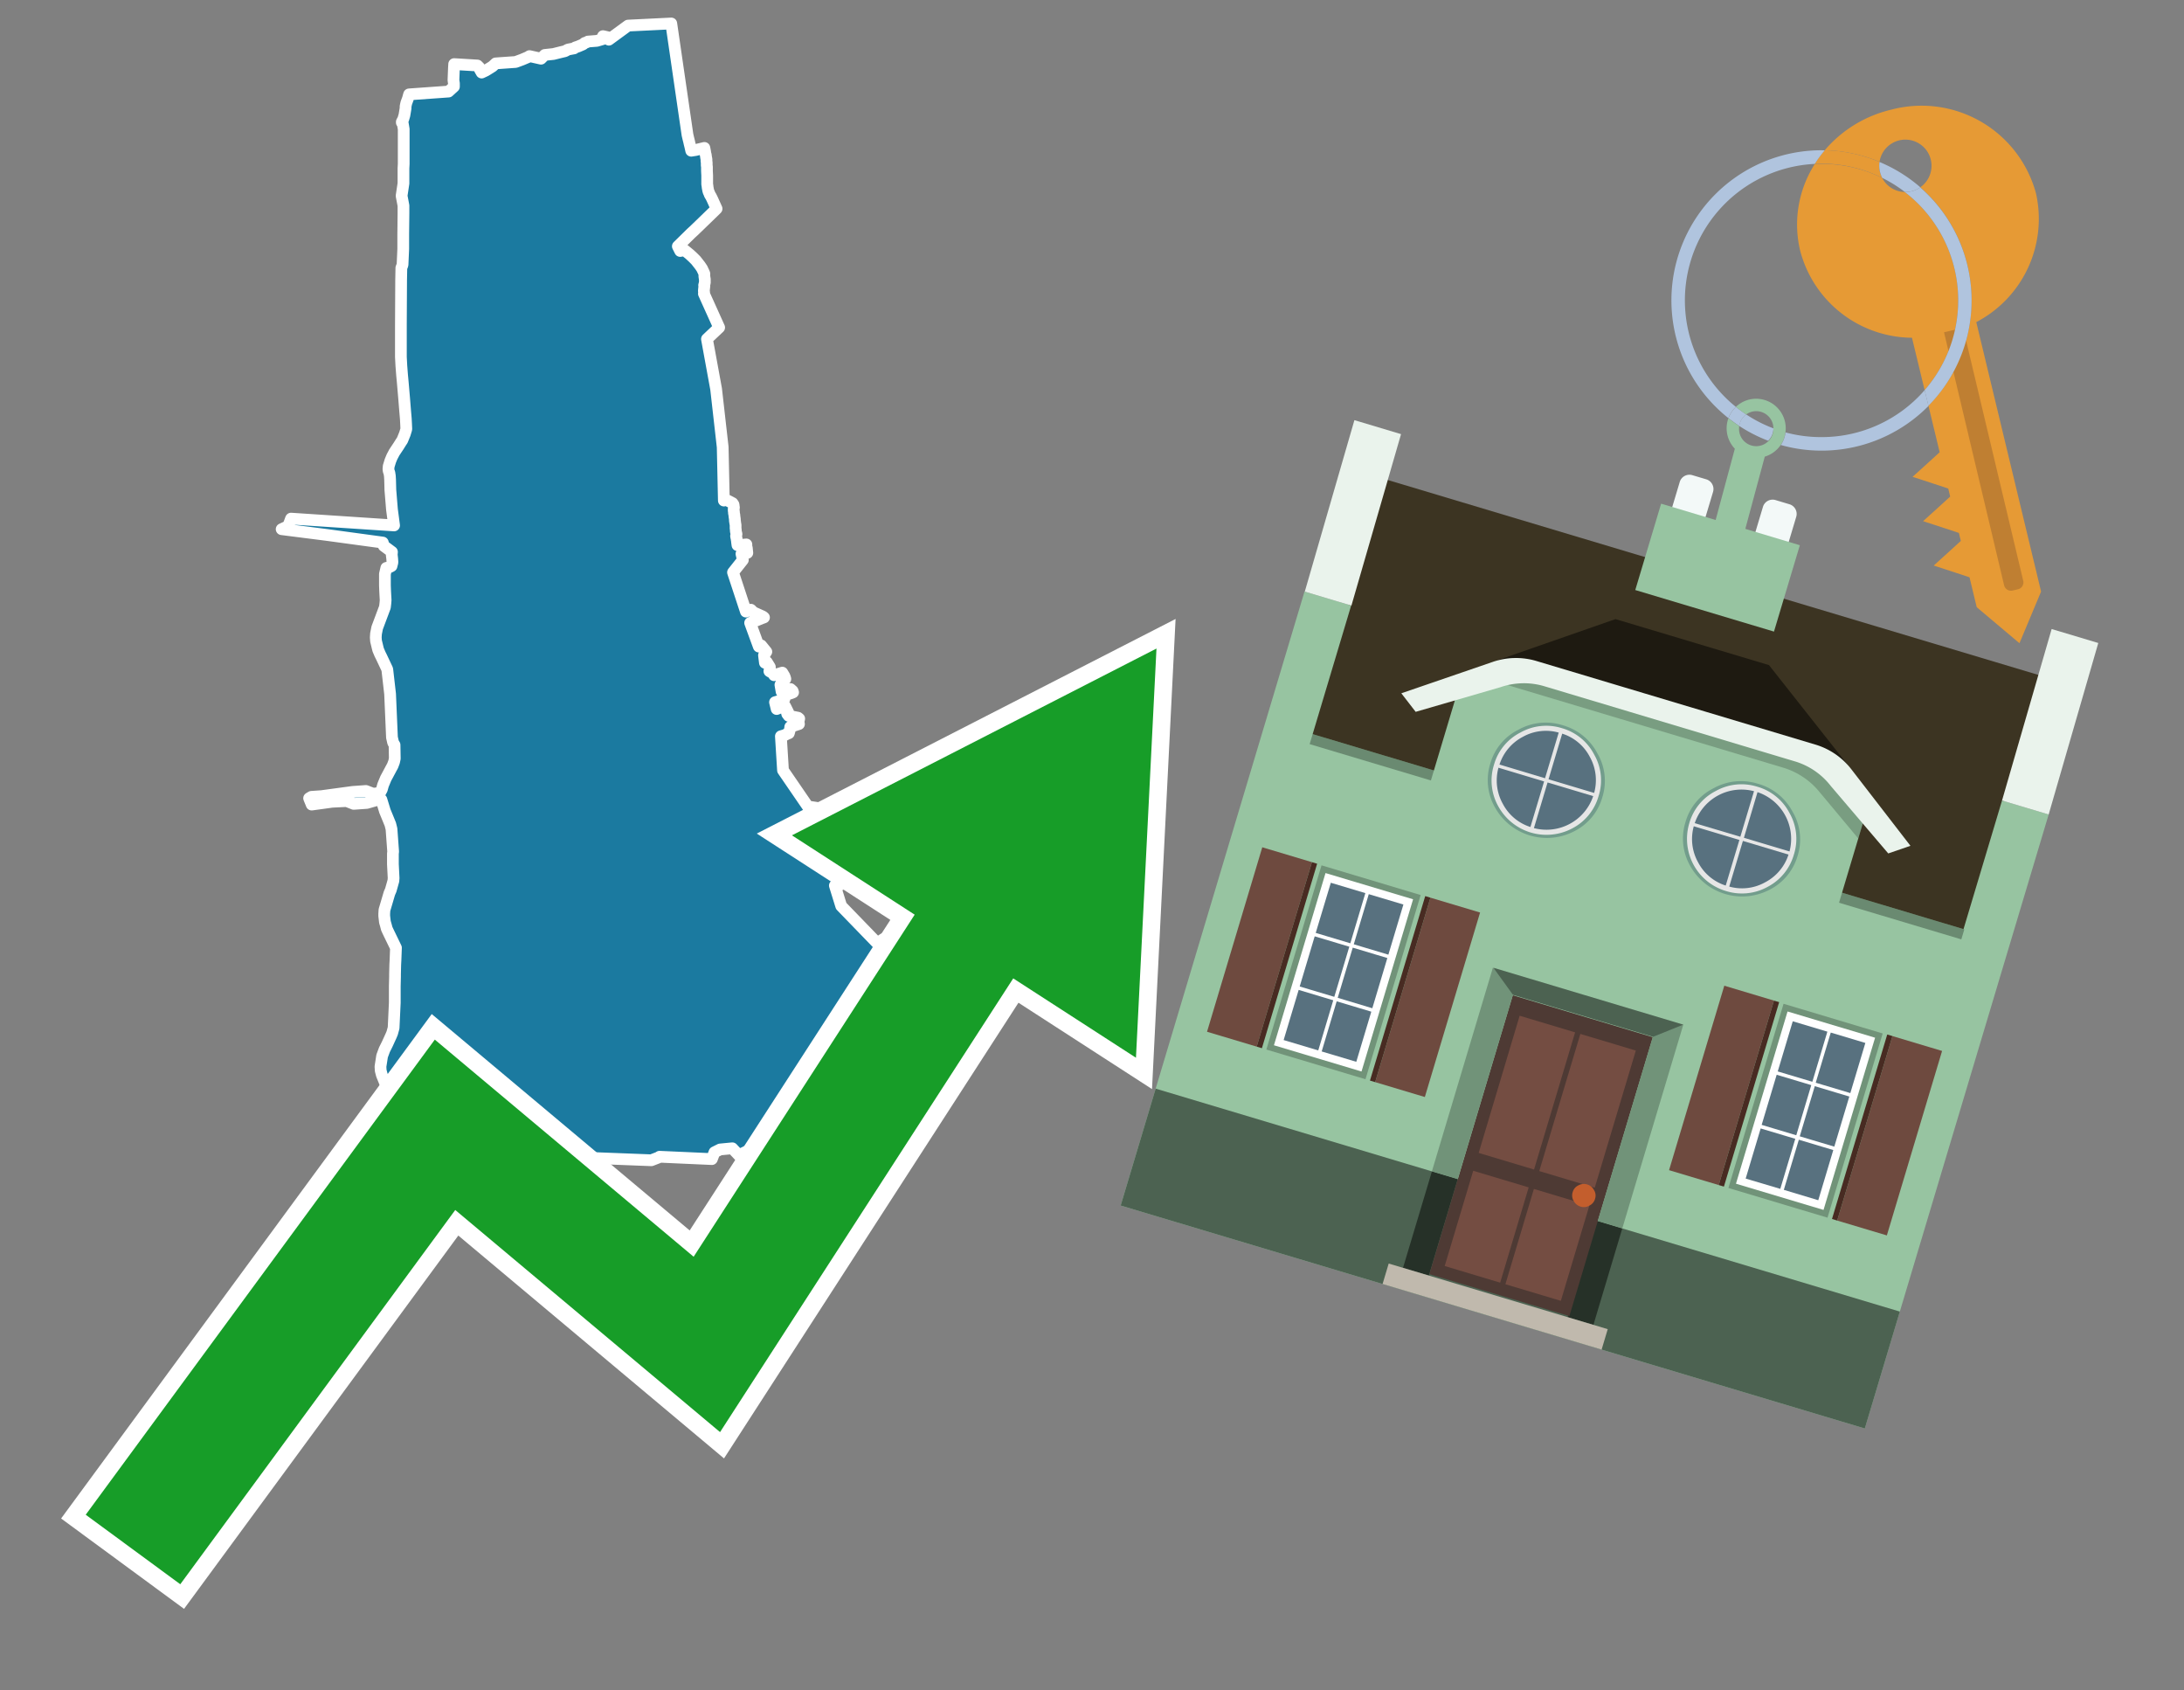 <svg id="Text" xmlns="http://www.w3.org/2000/svg" width="93.05" height="72" viewBox="0 0 93.05 72"><rect x="0" y="0" width="93.05" height="72" fill="#808080" stroke="none"/><polygon points="19.11,3.9 19.23,3.79 19.34,3.69 19.34,3.55 19.33,3.49 19.32,3.41 19.34,2.9 19.35,2.73 20.34,2.79 20.42,2.87 20.44,2.95 20.52,3.09 20.69,3.01 20.98,2.83 21.12,2.7 21.97,2.64 22.24,2.54 22.5,2.43 22.56,2.39 23.05,2.5 23.21,2.34 23.58,2.3 23.74,2.26 23.9,2.22 24.07,2.18 24.2,2.11 24.46,2.06 24.51,2.02 24.63,1.98 24.7,1.95 24.84,1.89 24.91,1.83 25,1.8 25.05,1.77 25.43,1.74 25.7,1.66 25.71,1.63 25.69,1.54 25.91,1.59 25.94,1.69 26.76,1.09 28.6,1 29.29,5.74 29.32,5.87 29.34,5.95 29.36,6.03 29.38,6.12 29.41,6.24 29.45,6.42 29.64,6.39 30.01,6.3 30.02,6.35 30.04,6.45 30.05,6.53 30.07,6.6 30.08,6.68 30.09,6.74 30.1,6.78 30.1,6.86 30.11,6.93 30.11,7.04 30.12,7.11 30.12,7.14 30.12,7.2 30.12,7.28 30.13,7.48 30.13,7.58 30.13,7.75 30.13,7.78 30.13,7.85 30.14,7.9 30.15,7.99 30.16,8.04 30.17,8.1 30.19,8.17 30.21,8.21 30.23,8.26 30.24,8.29 30.29,8.37 30.34,8.47 30.53,8.89 30.48,8.94 29.83,9.57 29.56,9.83 29.45,9.93 28.88,10.49 28.98,10.69 29.17,10.66 29.39,10.84 29.53,10.97 29.62,11.06 29.65,11.09 29.83,11.32 29.91,11.44 29.99,11.61 30.01,11.66 30.01,11.74 30.01,11.77 30.02,11.84 30.03,11.89 30.03,11.98 30.03,12.04 30,12.15 30.01,12.18 30,12.27 29.99,12.37 29.99,12.41 30,12.46 29.99,12.51 30.64,13.95 30.12,14.44 30.51,16.57 30.79,19.04 30.84,21.32 30.94,21.29 31.21,21.43 31.25,21.49 31.26,21.54 31.26,21.57 31.27,21.62 31.26,21.66 31.26,21.75 31.27,21.8 31.27,21.85 31.28,21.9 31.29,21.95 31.29,21.98 31.3,22.05 31.31,22.12 31.31,22.18 31.32,22.23 31.32,22.26 31.33,22.29 31.33,22.32 31.34,22.35 31.34,22.45 31.34,22.5 31.35,22.57 31.35,22.62 31.36,22.67 31.37,22.71 31.38,22.75 31.36,22.83 31.37,22.89 31.38,22.92 31.39,23 31.4,23.04 31.4,23.08 31.41,23.15 31.42,23.22 31.8,23.19 31.8,23.28 31.81,23.31 31.82,23.35 31.84,23.55 31.59,23.59 31.65,23.85 31.23,24.38 31.78,26.05 31.88,26.01 31.99,25.97 32.1,26.08 32.5,26.26 32.55,26.3 32.44,26.34 32.27,26.41 31.96,26.53 32.33,27.54 32.43,27.49 32.65,27.76 32.55,27.91 32.59,28.23 32.67,28.2 32.8,28.41 32.8,28.45 32.78,28.59 32.95,28.69 32.98,28.76 33.33,28.65 33.42,28.8 33.44,28.85 33.46,28.92 33.36,28.98 33.25,29.17 33.3,29.46 33.68,29.35 33.77,29.43 33.79,29.49 33.72,29.52 33.41,29.62 33.42,29.7 33.42,29.77 33.37,29.8 33.22,29.85 33.02,29.91 33.09,30.2 33.32,30.11 33.45,30.08 33.58,30.34 33.53,30.37 33.54,30.41 33.58,30.46 33.6,30.49 34,30.57 34.05,30.61 34.04,30.66 34.02,30.69 34.03,30.79 34.04,30.84 33.67,30.96 33.66,31.05 33.61,31.23 33.51,31.27 33.44,31.31 33.27,31.36 33.36,32.81 34.45,34.4 34.54,34.37 34.93,34.43 35.28,34.76 35.18,34.79 35.23,34.94 35.1,35.4 35.09,35.49 35.23,35.89 36.01,36.85 35.79,37.69 35.57,37.72 35.84,38.59 37.39,40.19 37.43,40.16 37.46,40.12 37.53,40.08 37.56,40.05 37.65,39.99 37.83,39.92 38.05,39.88 38.08,40.55 38.1,40.64 38.15,40.76 39.23,42.2 39.52,42.76 39.8,43.49 39.99,44.06 39.58,44.84 39.16,45.07 38.8,45.2 37.71,45.28 37.92,45.93 37.05,46.38 36.07,47.05 35.47,47.56 35.7,47.92 35.26,48.33 34.91,48.48 34.83,48.56 34.48,48.7 34.63,48.77 34.69,48.81 34.71,48.84 34.45,48.88 32.57,49.11 32.44,48.74 31.51,49.19 31.51,49.24 31.2,48.91 30.68,48.96 30.58,49.01 30.44,49.08 30.33,49.37 28.1,49.27 28.06,49.3 27.75,49.42 25.42,49.33 25.44,49.54 25.06,49.59 25.07,49.65 25.1,49.82 25.14,50.07 24.9,49.69 24.65,49.72 24.58,50.11 24.63,50.16 24.12,50.23 23.41,50.32 23.21,50.35 22.34,50.45 22.31,50.42 22.01,50.19 19.38,49.89 17.98,50.5 15.96,50.39 15.8,51 15.8,50.96 15.82,50.73 15.87,50.53 16.18,49.94 16.36,49.62 16.52,48.08 16.53,47.44 16.54,47.19 16.56,46.63 16.55,46.5 16.42,46.16 16.27,45.79 16.22,45.6 16.21,45.43 16.28,44.98 16.38,44.71 16.5,44.47 16.66,44.12 16.71,44 16.77,43.78 16.82,42.71 16.82,42.23 16.82,42.01 16.83,41.61 16.83,41.5 16.84,41.08 16.85,40.9 16.87,40.37 16.55,39.71 16.48,39.56 16.44,39.41 16.4,39.27 16.37,39.01 16.37,38.92 16.38,38.76 16.59,38.05 16.65,37.91 16.76,37.52 16.77,37.4 16.74,36.81 16.74,36.36 16.75,36.27 16.68,35.31 16.63,35.11 16.52,34.84 16.4,34.55 16.25,34.06 16.22,34.03 15.63,34.2 15.07,34.24 14.77,34.12 14.15,34.15 13.28,34.27 13.17,34 13.27,33.94 13.7,33.91 15.03,33.73 15.59,33.69 15.9,33.81 16.19,33.77 16.27,33.62 16.32,33.44 16.44,33.15 16.5,33.04 16.66,32.74 16.73,32.61 16.79,32.45 16.82,32.31 16.81,31.73 16.75,31.63 16.7,31.41 16.64,30.02 16.62,29.56 16.5,28.51 16.25,27.98 16.19,27.86 16.11,27.67 16.02,27.3 16.01,27.15 16.02,26.99 16.07,26.74 16.37,25.94 16.4,25.86 16.42,25.69 16.43,25.56 16.41,25.2 16.4,24.93 16.4,24.45 16.46,24.19 16.61,24.15 16.68,24.11 16.72,23.95 16.71,23.8 16.69,23.63 16.7,23.51 16.35,23.25 16.31,23.11 13.96,22.79 12,22.54 12.28,22.41 12.4,22.09 16.79,22.38 16.7,21.7 16.63,20.85 16.63,20.81 16.62,20.43 16.61,20.27 16.59,20.14 16.56,20.06 16.55,19.98 16.56,19.86 16.63,19.63 16.7,19.46 16.8,19.27 16.98,19 17.08,18.84 17.14,18.75 17.25,18.48 17.31,18.28 17.31,18.25 17.3,18.03 17.29,17.84 17.28,17.72 17.26,17.49 17.22,16.99 17.16,16.29 17.13,15.97 17.1,15.58 17.09,15.39 17.08,15.2 17.08,14.9 17.08,14.41 17.08,13.85 17.09,11.94 17.1,11.41 17.15,11.28 17.18,10.6 17.18,10.27 17.18,9.98 17.19,9.09 17.19,8.76 17.11,8.34 17.19,7.81 17.19,7.17 17.2,6.98 17.2,5.5 17.16,5.26 17.12,5.22 17.12,5.19 17.18,5.08 17.23,4.91 17.28,4.61 17.28,4.53 17.31,4.39 17.38,4.2 17.43,4.02 " fill="#1b7aa0" stroke="#fff" stroke-linejoin="round" stroke-width="0.5"/><polygon points="49.272 27.624 33.741 35.58 38.97 38.959 29.553 53.529 18.525 44.281 3.652 64.518 7.681 67.479 19.396 51.538 30.678 60.999 43.169 41.673 48.398 45.053 49.272 27.624" fill="none" stroke="#fff" stroke-miterlimit="10" stroke-width="1.5"/><polygon points="49.272 27.624 33.741 35.58 38.97 38.959 29.553 53.529 18.525 44.281 3.652 64.518 7.681 67.479 19.396 51.538 30.678 60.999 43.169 41.673 48.398 45.053 49.272 27.624" fill="#179d28"/><path d="M80.19,7.577a1.16,1.16,0,0,1-.094-.251,1.114,1.114,0,0,1-.018-.429A6.367,6.367,0,0,0,77.743,6.4a5.269,5.269,0,0,0-.423.577c.1,0,.192-.007.288-.007A5.794,5.794,0,0,1,80.19,7.577Z" fill="#e69a35"/><path d="M77.608,6.4A6.394,6.394,0,0,0,73.64,17.81a1.26,1.26,0,0,1,.317-.48A5.821,5.821,0,0,1,77.32,6.981a5.269,5.269,0,0,1,.423-.577Z" fill="#b0c4de"/><path d="M84.2,13.72a4.962,4.962,0,0,0,2.545-5.48,5.047,5.047,0,0,0-6.179-3.566A5.322,5.322,0,0,0,77.743,6.4a6.367,6.367,0,0,1,2.335.493,1.114,1.114,0,1,1,1.736,1.084,6.392,6.392,0,0,1,.347,9.3l.479,1.985-.438.4-.716.648.92.3.6.2.082.341-.438.4-.716.648.92.3.605.2.082.341-.438.4-.716.649.92.3.605.2.307,1.274,1.821,1.534.921-2.2Z" fill="#e69a35"/><path d="M81.154,8.179a1.115,1.115,0,0,1-.964-.6,5.794,5.794,0,0,0-2.582-.6c-.1,0-.192,0-.288.007a4.783,4.783,0,0,0-.625,3.685,4.962,4.962,0,0,0,4.765,3.715L82,16.617a5.82,5.82,0,0,0-.846-8.438Z" fill="#e69a35"/><path d="M74.1,18.142a6.386,6.386,0,0,0,1.232.63.73.73,0,0,0,.224-.527h0a5.783,5.783,0,0,1-1.159-.593A.733.733,0,0,0,74.1,18.142Z" fill="#b0c4de"/><path d="M74.4,17.652q-.228-.152-.44-.322a1.26,1.26,0,0,0-.317.48c.148.117.3.228.46.332A.733.733,0,0,1,74.4,17.652Z" fill="#b0c4de"/><path d="M74.824,16.984a1.257,1.257,0,0,0-.867.346c.141.114.288.222.44.322a.731.731,0,0,1,1.159.593h0a.732.732,0,1,1-1.463,0,.7.7,0,0,1,.007-.1c-.158-.1-.312-.215-.46-.332a1.258,1.258,0,0,0,.273,1.3l-.979,3.635,1.275.341.98-3.639a1.266,1.266,0,0,0,.681-.5,1.249,1.249,0,0,0,.2-.538,1.328,1.328,0,0,0,.012-.168A1.262,1.262,0,0,0,74.824,16.984Z" fill="#97c4a1"/><path d="M85.974,25.1l-.226.053a.3.3,0,0,1-.362-.223l-2.56-10.777.81-.193L86.2,24.736A.3.3,0,0,1,85.974,25.1Z" fill="#bf7f32"/><path d="M80.1,7.326a1.16,1.16,0,0,0,.094.251,5.833,5.833,0,0,1,.964.6,1.137,1.137,0,0,0,.287-.031,1.108,1.108,0,0,0,.373-.167A6.371,6.371,0,0,0,80.078,6.9,1.114,1.114,0,0,0,80.1,7.326Z" fill="#b0c4de"/><path d="M77.608,18.618a5.836,5.836,0,0,1-1.534-.2,1.24,1.24,0,0,1-.2.537,6.4,6.4,0,0,0,6.291-1.666L82,16.617A5.807,5.807,0,0,1,77.608,18.618Z" fill="#b0c4de"/><path d="M81.814,7.981a1.108,1.108,0,0,1-.373.167,1.137,1.137,0,0,1-.287.031A5.82,5.82,0,0,1,82,16.617l.161.667a6.392,6.392,0,0,0-.347-9.3Z" fill="#b0c4de"/><polygon points="83.79 39.753 55.78 31.364 58.988 20.404 86.964 28.783 83.79 39.753 83.79 39.753" fill="#3c3422" fill-rule="evenodd"/><polygon points="81.705 53.32 87.284 34.692 85.297 34.097 83.656 39.575 55.926 31.269 57.567 25.791 55.579 25.196 47.746 51.348 79.451 60.844 81.705 53.32" fill="#97c4a1" fill-rule="evenodd"/><rect x="69.522" y="21.148" width="0.444" height="28.983" transform="translate(15.592 92.226) rotate(-73.326)" opacity="0.3"/><polygon points="87.284 34.692 85.297 34.097 87.411 26.793 89.398 27.388 87.284 34.692 87.284 34.692" fill="#eaf3ec" fill-rule="evenodd"/><polygon points="57.578 25.794 55.591 25.199 57.705 17.896 59.692 18.491 57.578 25.794 57.578 25.794" fill="#eaf3ec" fill-rule="evenodd"/><polygon points="79.451 60.844 80.943 55.865 49.238 46.369 47.747 51.348 79.451 60.844 79.451 60.844" fill="#4c6251" fill-rule="evenodd"/><path d="M71.566,20.528l-.522,1.743,1.418.425.523-1.744a.432.432,0,0,0-.289-.536l-.593-.177A.431.431,0,0,0,71.566,20.528Z" fill="#f3f9f8" fill-rule="evenodd"/><path d="M75.111,21.589l-.522,1.743,1.418.425.522-1.743a.43.43,0,0,0-.289-.536l-.593-.178A.43.43,0,0,0,75.111,21.589Z" fill="#f3f9f8" fill-rule="evenodd"/><polygon points="75.368 28.329 68.829 26.37 63.807 28.121 78.733 32.591 75.368 28.329" fill="#1e1a11"/><polygon points="78.248 32.422 64.442 28.287 62.236 28.998 60.064 36.247 77.453 41.455 79.651 34.116 78.248 32.422" fill="#97c4a1"/><path d="M77.74,32.516S65.088,28.725,65,28.7l-.938.43,11.892,3.562a3.175,3.175,0,0,1,1.532,1l1.685,2.02.327-1.09Z" fill-rule="evenodd" opacity="0.2"/><path d="M77.35,31.716,65.458,28.154a3.041,3.041,0,0,0-1.854.037l-3.9,1.339.611.79,3.626-1.054a3.045,3.045,0,0,1,1.855-.037l10.673,3.2A3.028,3.028,0,0,1,78,33.477l2.45,2.874.945-.325-2.518-3.26A3.036,3.036,0,0,0,77.35,31.716Z" fill="#eaf3ec"/><polygon points="76.683 23.223 70.773 21.453 69.671 25.132 75.581 26.902 76.683 23.223 76.683 23.223" fill="#97c4a1" fill-rule="evenodd"/><g id="Symbol_9_0_Layer2_0_MEMBER_8_MEMBER_21_MEMBER_0_FILL" data-name="Symbol 9 0 Layer2 0 MEMBER 8 MEMBER 21 MEMBER 0 FILL"><path d="M66.584,30.892a2.39,2.39,0,0,0-1.891.189,2.317,2.317,0,0,0-1.2,1.448A2.345,2.345,0,0,0,63.7,34.4a2.528,2.528,0,0,0,3.367,1.008,2.339,2.339,0,0,0,1.2-1.447,2.313,2.313,0,0,0-.208-1.87A2.394,2.394,0,0,0,66.584,30.892Z" fill="#729d8c"/></g><g id="Symbol_9_0_Layer2_0_MEMBER_8_MEMBER_21_MEMBER_1_FILL" data-name="Symbol 9 0 Layer2 0 MEMBER 8 MEMBER 21 MEMBER 1 FILL"><path d="M66.547,31.016a2.241,2.241,0,0,0-1.769.185,2.213,2.213,0,0,0-1.127,1.376,2.239,2.239,0,0,0,.185,1.768,2.341,2.341,0,0,0,3.145.942,2.234,2.234,0,0,0,1.126-1.376,2.207,2.207,0,0,0-.185-1.768A2.237,2.237,0,0,0,66.547,31.016Z" fill="#e6e6e6"/></g><g id="Symbol_9_0_Layer2_0_MEMBER_8_MEMBER_21_MEMBER_2_MEMBER_0_FILL" data-name="Symbol 9 0 Layer2 0 MEMBER 8 MEMBER 21 MEMBER 2 MEMBER 0 FILL"><path d="M65.787,33.284,63.843,32.7a2.036,2.036,0,0,0,.186,1.539,2.015,2.015,0,0,0,1.175.986Z" fill="#58717f"/></g><g id="Symbol_9_0_Layer2_0_MEMBER_8_MEMBER_21_MEMBER_2_MEMBER_1_FILL" data-name="Symbol 9 0 Layer2 0 MEMBER 8 MEMBER 21 MEMBER 2 MEMBER 1 FILL"><path d="M65.827,33.148l.582-1.944a2.01,2.01,0,0,0-1.523.178,2.037,2.037,0,0,0-1,1.183Z" fill="#58717f"/></g><g id="Symbol_9_0_Layer2_0_MEMBER_8_MEMBER_21_MEMBER_2_MEMBER_2_FILL" data-name="Symbol 9 0 Layer2 0 MEMBER 8 MEMBER 21 MEMBER 2 MEMBER 2 FILL"><path d="M67.878,33.91l-1.943-.582-.582,1.944a2.1,2.1,0,0,0,2.525-1.362Z" fill="#58717f"/></g><g id="Symbol_9_0_Layer2_0_MEMBER_8_MEMBER_21_MEMBER_2_MEMBER_3_FILL" data-name="Symbol 9 0 Layer2 0 MEMBER 8 MEMBER 21 MEMBER 2 MEMBER 3 FILL"><path d="M66.558,31.249l-.582,1.943,1.943.582a2.031,2.031,0,0,0-.186-1.539A2.009,2.009,0,0,0,66.558,31.249Z" fill="#58717f"/></g><g id="Symbol_9_0_Layer2_0_MEMBER_8_MEMBER_21_MEMBER_0_FILL-2" data-name="Symbol 9 0 Layer2 0 MEMBER 8 MEMBER 21 MEMBER 0 FILL"><path d="M74.9,33.384a2.4,2.4,0,0,0-1.891.189,2.316,2.316,0,0,0-1.2,1.448,2.341,2.341,0,0,0,.209,1.87A2.527,2.527,0,0,0,75.387,37.9a2.345,2.345,0,0,0,1.2-1.447,2.314,2.314,0,0,0-.209-1.87A2.389,2.389,0,0,0,74.9,33.384Z" fill="#729d8c"/></g><g id="Symbol_9_0_Layer2_0_MEMBER_8_MEMBER_21_MEMBER_1_FILL-2" data-name="Symbol 9 0 Layer2 0 MEMBER 8 MEMBER 21 MEMBER 1 FILL"><path d="M74.867,33.508a2.239,2.239,0,0,0-1.768.185,2.21,2.21,0,0,0-1.127,1.376,2.316,2.316,0,0,0,1.564,2.883,2.261,2.261,0,0,0,1.765-.173A2.237,2.237,0,0,0,76.428,36.4a2.209,2.209,0,0,0-.185-1.769A2.239,2.239,0,0,0,74.867,33.508Z" fill="#e6e6e6"/></g><g id="Symbol_9_0_Layer2_0_MEMBER_8_MEMBER_21_MEMBER_2_MEMBER_0_FILL-2" data-name="Symbol 9 0 Layer2 0 MEMBER 8 MEMBER 21 MEMBER 2 MEMBER 0 FILL"><path d="M74.107,35.776l-1.943-.582a2.031,2.031,0,0,0,.186,1.539,2.009,2.009,0,0,0,1.175.986Z" fill="#58717f"/></g><g id="Symbol_9_0_Layer2_0_MEMBER_8_MEMBER_21_MEMBER_2_MEMBER_1_FILL-2" data-name="Symbol 9 0 Layer2 0 MEMBER 8 MEMBER 21 MEMBER 2 MEMBER 1 FILL"><path d="M74.148,35.64,74.73,33.7a2.1,2.1,0,0,0-2.525,1.362Z" fill="#58717f"/></g><g id="Symbol_9_0_Layer2_0_MEMBER_8_MEMBER_21_MEMBER_2_MEMBER_2_FILL-2" data-name="Symbol 9 0 Layer2 0 MEMBER 8 MEMBER 21 MEMBER 2 MEMBER 2 FILL"><path d="M76.2,36.4l-1.943-.582-.582,1.944a2.015,2.015,0,0,0,1.523-.178A2.036,2.036,0,0,0,76.2,36.4Z" fill="#58717f"/></g><g id="Symbol_9_0_Layer2_0_MEMBER_8_MEMBER_21_MEMBER_2_MEMBER_3_FILL-2" data-name="Symbol 9 0 Layer2 0 MEMBER 8 MEMBER 21 MEMBER 2 MEMBER 3 FILL"><path d="M74.879,33.741,74.3,35.684l1.943.582a2.1,2.1,0,0,0-1.361-2.525Z" fill="#58717f"/></g><polygon points="51.426 43.946 53.542 44.58 55.896 36.723 53.78 36.089 51.426 43.946 51.426 43.946" fill="#6e4a3f" fill-rule="evenodd"/><polygon points="53.542 44.58 53.764 44.647 56.117 36.789 55.896 36.723 53.542 44.58 53.542 44.58" fill="#482b22" fill-rule="evenodd"/><polygon points="60.706 46.726 58.59 46.092 60.943 38.235 63.059 38.868 60.706 46.726 60.706 46.726" fill="#6e4a3f" fill-rule="evenodd"/><polygon points="58.59 46.092 58.368 46.026 60.722 38.168 60.943 38.235 58.59 46.092 58.59 46.092" fill="#482b22" fill-rule="evenodd"/><rect x="53.146" y="39.209" width="8.19" height="4.408" transform="translate(1.145 84.365) rotate(-73.326)" fill="#719379"/><polygon points="60.205 38.304 56.474 37.187 54.277 44.522 58.008 45.639 60.205 38.304 60.205 38.304" fill="#fff" fill-rule="evenodd"/><path d="M59.792,38.527l-.64,2.136-1.474-.442.639-2.135,1.475.441Zm-1.621-.485-.64,2.136-1.474-.442L56.7,37.6l1.474.442Zm-2.158,1.84,1.475.441-.64,2.136-1.474-.441.639-2.136Zm-.683,2.282,1.474.441-.639,2.136L54.69,44.3l.64-2.135Zm.981,2.621.639-2.136,1.475.442-.64,2.135-1.474-.441Zm2.158-1.84L56.994,42.5l.64-2.136,1.474.442-.639,2.136Z" fill="#58717f" fill-rule="evenodd"/><polygon points="80.39 52.621 78.274 51.988 80.628 44.13 82.743 44.764 80.39 52.621 80.39 52.621" fill="#6e4a3f" fill-rule="evenodd"/><polygon points="78.274 51.988 78.053 51.921 80.406 44.064 80.628 44.13 78.274 51.988 78.274 51.988" fill="#482b22" fill-rule="evenodd"/><polygon points="71.111 49.842 73.227 50.476 75.58 42.619 73.464 41.985 71.111 49.842 71.111 49.842" fill="#6e4a3f" fill-rule="evenodd"/><polygon points="73.227 50.476 73.448 50.542 75.802 42.685 75.58 42.619 73.227 50.476 73.227 50.476" fill="#482b22" fill-rule="evenodd"/><rect x="72.83" y="45.105" width="8.19" height="4.408" transform="translate(9.534 107.426) rotate(-73.326)" fill="#719379"/><polygon points="76.159 43.083 79.889 44.2 77.692 51.535 73.962 50.418 76.159 43.083 76.159 43.083" fill="#fff" fill-rule="evenodd"/><path d="M76.381,43.5l1.475.442-.64,2.135-1.475-.441.64-2.136ZM78,43.981l1.474.442-.64,2.136-1.474-.442L78,43.981Zm.791,2.724-.64,2.135L76.679,48.4l.64-2.136,1.474.442Zm-.684,2.282-.639,2.135L76,50.68l.64-2.135,1.474.442Zm-2.26,1.65L74.375,50.2l.639-2.135,1.475.441-.64,2.136Zm-.791-2.724.64-2.135,1.474.441-.639,2.136-1.475-.442Z" fill="#58717f" fill-rule="evenodd"/><polygon points="67.888 56.431 69.118 52.323 68.019 51.994 66.789 56.102 67.888 56.431 67.888 56.431" fill="#263128" fill-rule="evenodd"/><polygon points="60.877 54.331 62.108 50.223 61.007 49.894 59.776 54.002 60.877 54.331 60.877 54.331" fill="#263128" fill-rule="evenodd"/><g id="Symbol_9_0_Layer2_0_MEMBER_8_MEMBER_12_MEMBER_0_FILL" data-name="Symbol 9 0 Layer2 0 MEMBER 8 MEMBER 12 MEMBER 0 FILL"><path d="M70.418,44.178l-5.965-1.786L60.9,54.27l5.964,1.786Z" fill="#4e3a34"/></g><g id="Symbol_9_0_Layer2_0_MEMBER_8_MEMBER_12_MEMBER_1_MEMBER_0_FILL" data-name="Symbol 9 0 Layer2 0 MEMBER 8 MEMBER 12 MEMBER 1 MEMBER 0 FILL"><path d="M65.358,49.815l1.75-5.843-2.363-.708L63,49.107Z" fill="#744d42"/></g><g id="Symbol_9_0_Layer2_0_MEMBER_8_MEMBER_12_MEMBER_1_MEMBER_1_FILL" data-name="Symbol 9 0 Layer2 0 MEMBER 8 MEMBER 12 MEMBER 1 MEMBER 1 FILL"><path d="M67.331,44.039l-1.75,5.842,2.364.708,1.75-5.842Z" fill="#744d42"/></g><g id="Symbol_9_0_Layer2_0_MEMBER_8_MEMBER_12_MEMBER_2_MEMBER_0_FILL" data-name="Symbol 9 0 Layer2 0 MEMBER 8 MEMBER 12 MEMBER 2 MEMBER 0 FILL"><path d="M63.915,54.633l1.215-4.058-2.363-.707-1.215,4.057Z" fill="#744d42"/></g><g id="Symbol_9_0_Layer2_0_MEMBER_8_MEMBER_12_MEMBER_2_MEMBER_1_FILL" data-name="Symbol 9 0 Layer2 0 MEMBER 8 MEMBER 12 MEMBER 2 MEMBER 1 FILL"><path d="M66.5,55.407l1.215-4.057-2.363-.708L64.138,54.7Z" fill="#744d42"/></g><g id="Symbol_9_0_Layer2_0_MEMBER_8_MEMBER_13_FILL" data-name="Symbol 9 0 Layer2 0 MEMBER 8 MEMBER 13 FILL"><path d="M67.959,51.058a.439.439,0,0,0-.045-.367.487.487,0,0,0-.669-.2.445.445,0,0,0-.239.282.457.457,0,0,0,.041.378.481.481,0,0,0,.293.242.459.459,0,0,0,.377-.042A.453.453,0,0,0,67.959,51.058Z" fill="#c35e2d"/></g><g id="Symbol_9_0_Layer2_0_MEMBER_8_MEMBER_14_FILL" data-name="Symbol 9 0 Layer2 0 MEMBER 8 MEMBER 14 FILL"><path d="M64.557,42.047l-.951-.833-2.6,8.68,1.1.329Z" fill="#719379"/></g><g id="Symbol_9_0_Layer2_0_MEMBER_8_MEMBER_15_FILL" data-name="Symbol 9 0 Layer2 0 MEMBER 8 MEMBER 15 FILL"><path d="M71.718,43.643l-1.2.19L68.072,52.01l1.046.313Z" fill="#719379"/></g><g id="Symbol_9_0_Layer2_0_MEMBER_8_MEMBER_16_FILL" data-name="Symbol 9 0 Layer2 0 MEMBER 8 MEMBER 16 FILL"><path d="M63.627,41.22l.836,1.156,5.961,1.786,1.294-.519Z" fill="#4c6251"/></g><polygon points="58.905 54.69 59.166 53.819 68.498 56.614 68.237 57.485 58.905 54.69 58.905 54.69" fill="#c0b9ad" fill-rule="evenodd"/></svg>